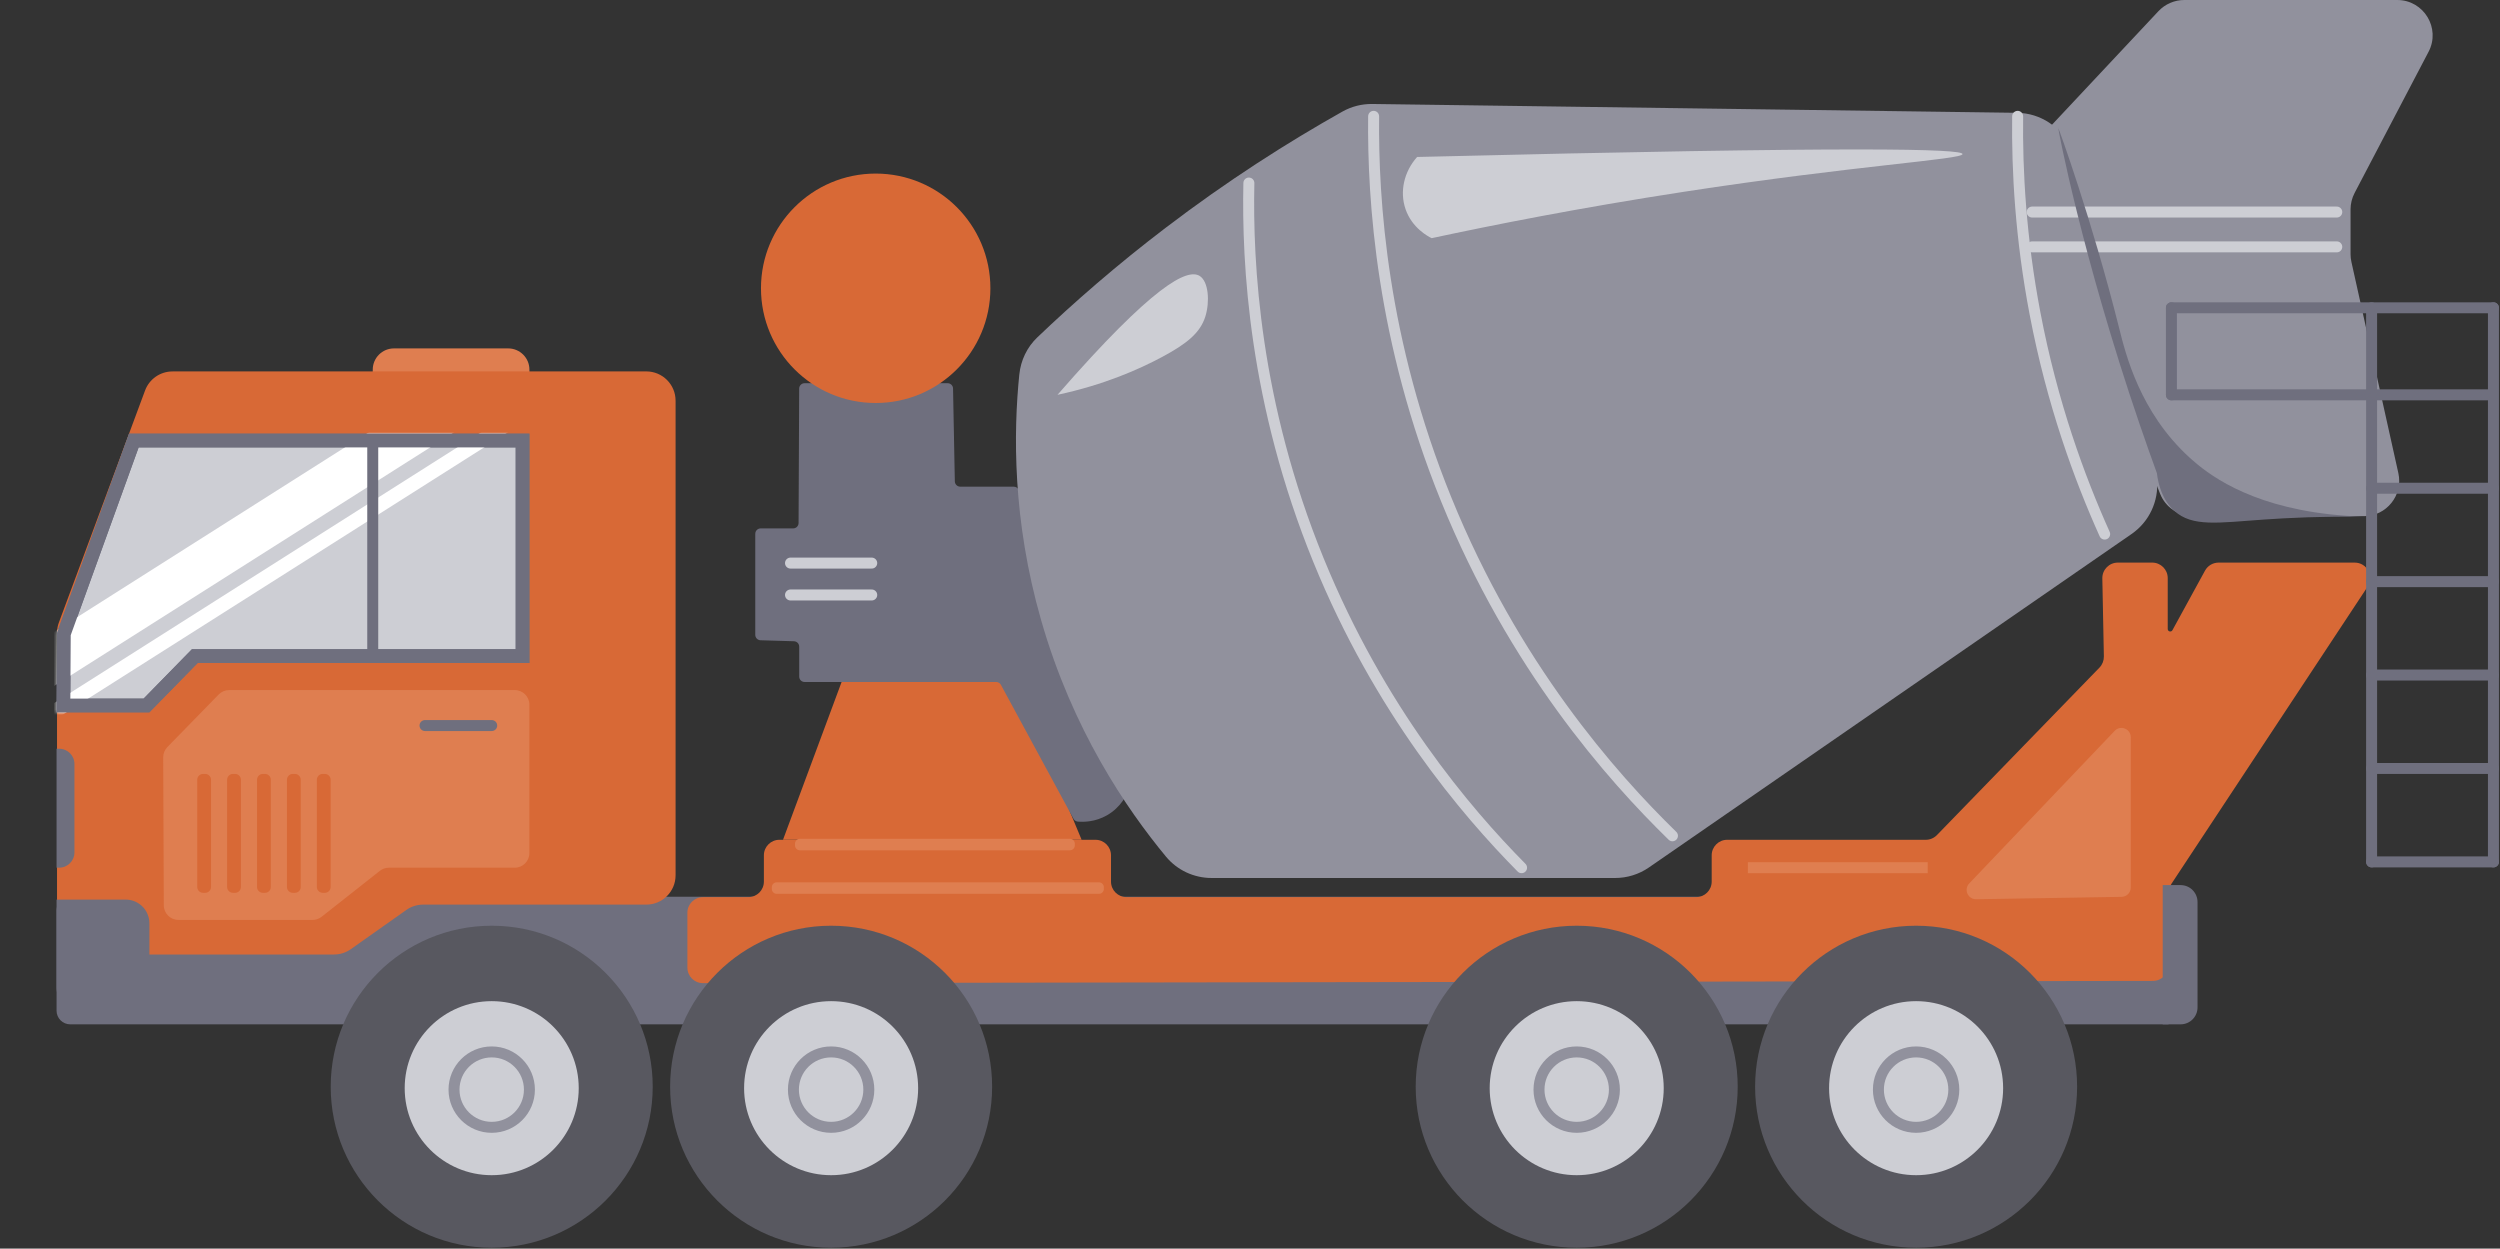 <svg width="911" height="455" viewBox="0 0 911 455" fill="none" xmlns="http://www.w3.org/2000/svg">
<rect x="0" y="0" width="911" height="455" fill="#333333" stroke="none"/>
<g clip-path="url(#clip0_569_875)">
<path d="M143.57 126.96H185.19C189.46 126.96 192.92 130.43 192.92 134.69V143.87H135.83V134.69C135.83 130.42 139.3 126.96 143.56 126.96H143.57Z" fill="#DF7E50"/>
<path d="M25.59 326.76H785.23C787.98 326.76 790.21 328.99 790.21 331.74V373.27H25.59C22.84 373.27 20.61 371.04 20.61 368.29V331.74C20.61 328.99 22.84 326.76 25.59 326.76Z" fill="#6F6F7E"/>
<path d="M62.86 135.34H235.51C241.4 135.34 246.18 140.11 246.18 146.01V318.97C246.18 324.86 241.41 329.64 235.51 329.64H154.2C151.99 329.64 149.84 330.32 148.04 331.6L127.87 345.86C126.07 347.13 123.92 347.82 121.71 347.82H31.45C25.56 347.82 20.78 343.05 20.78 337.15V230.57C20.78 229.3 21.01 228.04 21.45 226.86L52.86 142.3C54.41 138.12 58.4 135.35 62.86 135.35V135.34Z" fill="#D86936"/>
<path d="M23.12 257.07L23.28 231.01L48.77 160.54H190.42V239.07H70.99L53.38 257.07H23.12Z" fill="#CDCED4"/>
<path d="M187.92 163.04V236.58H69.94L68.47 238.08L52.33 254.57H25.63L25.77 231.46L50.51 163.04H187.91M192.91 158.04H47.01L20.78 230.57L20.6 259.57H54.43L72.04 241.58H192.91V158.04Z" fill="#6F6F7E"/>
<path d="M309.26 241.57L285.33 306.01H394.14L367.33 241.57H309.26Z" fill="#D86936"/>
<path d="M256.15 326.91H272.71C275.83 326.91 278.36 324.38 278.36 321.26V311.67C278.36 308.55 280.89 306.02 284.01 306.02H399.2C402.32 306.02 404.85 308.55 404.85 311.67V321.26C404.85 324.38 407.38 326.91 410.5 326.91H618.09C621.21 326.91 623.74 324.38 623.74 321.26V311.67C623.74 308.55 626.27 306.02 629.39 306.02H701.76C703.29 306.02 704.75 305.4 705.82 304.3L765.05 243.27C766.1 242.19 766.67 240.73 766.65 239.22L766.09 210.77C766.03 207.61 768.58 205.01 771.74 205.01H784.27C787.39 205.01 789.92 207.54 789.92 210.66V229.21C789.92 230.15 791.18 230.47 791.63 229.65L803.5 207.95C804.49 206.14 806.39 205.01 808.46 205.01H858.04C862.54 205.01 865.24 210.02 862.76 213.78L791.29 322.03C790.69 322.95 790.36 324.02 790.35 325.12C790.31 334.02 790.26 342.91 790.22 351.81C790.2 354.92 787.68 357.43 784.58 357.44L256.15 358.26C253.02 358.26 250.49 355.73 250.49 352.61V332.58C250.49 329.46 253.02 326.93 256.14 326.93L256.15 326.91Z" fill="#D86936"/>
<path d="M861.38 188.09C869.63 188.09 875.75 180.45 873.96 172.4C870.48 156.73 867 141.06 863.51 125.39C861.29 115.4 859.07 105.41 856.85 95.42C856.65 94.5 856.54 93.56 856.54 92.62V76.31C856.54 74.23 857.05 72.17 858.01 70.33C867 53.18 875.98 36.02 884.97 18.87C889.47 10.29 883.24 0 873.55 0H795.95C792.39 0 788.98 1.48 786.54 4.07C772.26 19.3 757.98 34.53 743.7 49.77C740.29 53.41 739.28 58.68 741.11 63.32C756.45 102.19 771.8 141.06 787.14 179.92C789.08 184.84 793.84 188.08 799.13 188.08H861.36L861.38 188.09Z" fill="#91919D"/>
<path d="M291.22 141.61C291.15 157.94 291.07 174.26 291 190.59C291 191.68 290.11 192.55 289.03 192.55H277.19C276.1 192.55 275.22 193.43 275.22 194.52V231.34C275.22 232.41 276.07 233.28 277.13 233.31C281.19 233.43 285.26 233.55 289.32 233.67C290.39 233.7 291.23 234.57 291.23 235.64V246.55C291.23 247.64 292.11 248.52 293.2 248.52H363C363.72 248.52 364.39 248.92 364.73 249.55C373.54 265.82 382.36 282.09 391.17 298.36C391.49 298.95 392.08 299.33 392.75 299.39C394.93 299.58 399.05 299.53 403.28 297.15C408.62 294.14 410.78 289.31 411.51 287.27C411.67 286.83 411.66 286.36 411.5 285.92C398.09 250.15 384.67 214.38 371.26 178.62C370.97 177.85 370.24 177.34 369.41 177.34H349.91C348.84 177.34 347.96 176.48 347.94 175.41C347.72 164.13 347.51 152.85 347.29 141.57C347.27 140.5 346.39 139.64 345.32 139.64H293.19C292.1 139.64 291.22 140.52 291.22 141.6V141.61Z" fill="#6F6F7E"/>
<path d="M20.61 327.81H45.81C50.57 327.81 54.44 331.68 54.44 336.44V363.95C54.44 366.76 52.16 369.04 49.35 369.04H29.75C24.71 369.04 20.61 364.95 20.61 359.9V327.81Z" fill="#6F6F7E"/>
<path d="M788.09 322.53H794.61C798.02 322.53 800.78 325.29 800.78 328.7V367.1C800.78 370.51 798.02 373.27 794.61 373.27H788.09V322.53Z" fill="#6F6F7E"/>
<path d="M20.61 272.84H21.58C24.64 272.84 27.13 275.33 27.13 278.39V310.63C27.13 313.69 24.64 316.18 21.58 316.18H20.61V272.84Z" fill="#6F6F7E"/>
<path d="M698.23 454.67C730.633 454.67 756.9 428.403 756.9 396C756.9 363.598 730.633 337.33 698.23 337.33C665.827 337.33 639.56 363.598 639.56 396C639.56 428.403 665.827 454.67 698.23 454.67Z" fill="#585860"/>
<path d="M698.23 428.24C715.743 428.24 729.94 414.043 729.94 396.53C729.94 379.017 715.743 364.82 698.23 364.82C680.717 364.82 666.52 379.017 666.52 396.53C666.52 414.043 680.717 428.24 698.23 428.24Z" fill="#CDCED4"/>
<path d="M698.23 410.8C705.818 410.8 711.97 404.648 711.97 397.06C711.97 389.472 705.818 383.32 698.23 383.32C690.642 383.32 684.49 389.472 684.49 397.06C684.49 404.648 690.642 410.8 698.23 410.8Z" stroke="#91919D" stroke-width="4" stroke-miterlimit="10"/>
<path d="M574.55 454.67C606.953 454.67 633.22 428.403 633.22 396C633.22 363.598 606.953 337.33 574.55 337.33C542.147 337.33 515.88 363.598 515.88 396C515.88 428.403 542.147 454.67 574.55 454.67Z" fill="#585860"/>
<path d="M574.55 428.24C592.063 428.24 606.26 414.043 606.26 396.53C606.26 379.017 592.063 364.82 574.55 364.82C557.037 364.82 542.84 379.017 542.84 396.53C542.84 414.043 557.037 428.24 574.55 428.24Z" fill="#CDCED4"/>
<path d="M574.55 410.8C582.138 410.8 588.29 404.648 588.29 397.06C588.29 389.472 582.138 383.32 574.55 383.32C566.962 383.32 560.81 389.472 560.81 397.06C560.81 404.648 566.962 410.8 574.55 410.8Z" stroke="#91919D" stroke-width="4" stroke-miterlimit="10"/>
<path d="M302.86 454.67C335.262 454.67 361.53 428.403 361.53 396C361.53 363.598 335.262 337.33 302.86 337.33C270.457 337.33 244.19 363.598 244.19 396C244.19 428.403 270.457 454.67 302.86 454.67Z" fill="#585860"/>
<path d="M302.86 428.24C320.373 428.24 334.57 414.043 334.57 396.53C334.57 379.017 320.373 364.82 302.86 364.82C285.347 364.82 271.15 379.017 271.15 396.53C271.15 414.043 285.347 428.24 302.86 428.24Z" fill="#CDCED4"/>
<path d="M302.86 410.8C310.448 410.8 316.6 404.648 316.6 397.06C316.6 389.472 310.448 383.32 302.86 383.32C295.271 383.32 289.12 389.472 289.12 397.06C289.12 404.648 295.271 410.8 302.86 410.8Z" stroke="#91919D" stroke-width="4" stroke-miterlimit="10"/>
<path d="M179.18 454.67C211.583 454.67 237.85 428.403 237.85 396C237.85 363.598 211.583 337.33 179.18 337.33C146.777 337.33 120.51 363.598 120.51 396C120.51 428.403 146.777 454.67 179.18 454.67Z" fill="#585860"/>
<path d="M179.18 428.24C196.693 428.24 210.89 414.043 210.89 396.53C210.89 379.017 196.693 364.82 179.18 364.82C161.667 364.82 147.47 379.017 147.47 396.53C147.47 414.043 161.667 428.24 179.18 428.24Z" fill="#CDCED4"/>
<path d="M179.18 410.8C186.768 410.8 192.92 404.648 192.92 397.06C192.92 389.472 186.768 383.32 179.18 383.32C171.592 383.32 165.44 389.472 165.44 397.06C165.44 404.648 171.592 410.8 179.18 410.8Z" stroke="#91919D" stroke-width="4" stroke-miterlimit="10"/>
<mask id="mask0_569_875" style="mask-type:luminance" maskUnits="userSpaceOnUse" x="20" y="158" width="173" height="102">
<path d="M47.01 158.04H192.92V241.57H72.05L54.43 259.57H20.61L20.78 230.56L47.01 158.04Z" fill="white"/>
</mask>
<g mask="url(#mask0_569_875)">
<path d="M236.78 112.27L9.91 256.17L0.46 242.45L227.33 98.55L236.78 112.27Z" fill="white"/>
<path d="M229.85 129.14L2.98 273.04L0 268.71L226.87 124.81L229.85 129.14Z" fill="white"/>
</g>
<path d="M60.99 272.23L79.69 253.07C80.7 252.04 82.07 251.46 83.51 251.46H187.57C190.52 251.46 192.91 253.85 192.91 256.8V310.85C192.91 313.8 190.52 316.19 187.57 316.19H141.72C140.52 316.19 139.35 316.59 138.41 317.34L117.2 334.07C116.26 334.81 115.09 335.22 113.89 335.22H65.03C62.09 335.22 59.7 332.84 59.69 329.9C59.62 311.93 59.54 293.96 59.47 275.98C59.47 274.58 60.01 273.23 60.99 272.23Z" fill="#DF7E50"/>
<path d="M135.83 161.84V236.9" stroke="#6F6F7E" stroke-width="4" stroke-miterlimit="10"/>
<path d="M179.18 264.39H154.87" stroke="#6F6F7E" stroke-width="4" stroke-linecap="round" stroke-linejoin="round"/>
<path d="M319.1 146.85C342.186 146.85 360.9 128.136 360.9 105.05C360.9 81.965 342.186 63.25 319.1 63.25C296.015 63.25 277.3 81.965 277.3 105.05C277.3 128.136 296.015 146.85 319.1 146.85Z" fill="#D86936"/>
<path d="M371.45 136.4C371.97 131.29 374.27 126.51 377.98 122.96C391.46 110.09 406.96 96.57 424.65 83.09C447.36 65.77 469.28 51.84 489.18 40.66C492.51 38.79 496.27 37.84 500.08 37.89C578.42 38.96 656.76 40.04 735.09 41.11C743.51 41.23 751.08 46.22 754.55 53.9C761.09 68.37 767.53 85.11 772.95 103.99C780.52 130.33 784.28 154.45 786.02 174.89C786.68 182.64 783.16 190.15 776.76 194.58C718.13 235.09 659.5 275.6 600.87 316.1C597.25 318.6 592.96 319.94 588.56 319.94H441.51C435.07 319.94 428.96 317.09 424.86 312.13C410.48 294.75 390.82 265.93 379.36 225.9C368.9 189.35 369.3 157.47 371.44 136.41L371.45 136.4Z" fill="#91919D"/>
<path d="M288.06 205.19H317.66" stroke="#CDCED4" stroke-width="4" stroke-miterlimit="10" stroke-linecap="round"/>
<path d="M288.06 216.81H317.66" stroke="#CDCED4" stroke-width="4" stroke-miterlimit="10" stroke-linecap="round"/>
<path d="M187.92 163.04V236.58H69.94L68.47 238.08L52.33 254.57H25.63L25.77 231.46L50.51 163.04H187.91M192.91 158.04H47.01L20.78 230.57L20.6 259.57H54.43L72.04 241.58H192.91V158.04Z" fill="#6F6F7E"/>
<path d="M74.76 282.01H74.01C72.828 282.01 71.87 282.968 71.87 284.15V323.21C71.87 324.392 72.828 325.35 74.01 325.35H74.76C75.942 325.35 76.9 324.392 76.9 323.21V284.15C76.9 282.968 75.942 282.01 74.76 282.01Z" fill="#D86936"/>
<path d="M85.65 282.01H84.9C83.718 282.01 82.76 282.968 82.76 284.15V323.21C82.76 324.392 83.718 325.35 84.9 325.35H85.65C86.832 325.35 87.79 324.392 87.79 323.21V284.15C87.79 282.968 86.832 282.01 85.65 282.01Z" fill="#D86936"/>
<path d="M96.55 282.01H95.8C94.618 282.01 93.66 282.968 93.66 284.15V323.21C93.66 324.392 94.618 325.35 95.8 325.35H96.55C97.732 325.35 98.69 324.392 98.69 323.21V284.15C98.69 282.968 97.732 282.01 96.55 282.01Z" fill="#D86936"/>
<path d="M107.45 282.01H106.7C105.518 282.01 104.56 282.968 104.56 284.15V323.21C104.56 324.392 105.518 325.35 106.7 325.35H107.45C108.632 325.35 109.59 324.392 109.59 323.21V284.15C109.59 282.968 108.632 282.01 107.45 282.01Z" fill="#D86936"/>
<path d="M118.35 282.01H117.6C116.418 282.01 115.46 282.968 115.46 284.15V323.21C115.46 324.392 116.418 325.35 117.6 325.35H118.35C119.532 325.35 120.49 324.392 120.49 323.21V284.15C120.49 282.968 119.532 282.01 118.35 282.01Z" fill="#D86936"/>
<path d="M391.66 308.07V307.44C391.66 306.457 390.863 305.66 389.88 305.66H291.48C290.497 305.66 289.7 306.457 289.7 307.44V308.07C289.7 309.053 290.497 309.85 291.48 309.85H389.88C390.863 309.85 391.66 309.053 391.66 308.07Z" fill="#DF7E50"/>
<path d="M402.24 323.93V323.3C402.24 322.317 401.443 321.52 400.46 321.52H283.03C282.047 321.52 281.25 322.317 281.25 323.3V323.93C281.25 324.913 282.047 325.71 283.03 325.71H400.46C401.443 325.71 402.24 324.913 402.24 323.93Z" fill="#DF7E50"/>
<path d="M740.52 77.27H851.52" stroke="#CDCED4" stroke-width="4" stroke-miterlimit="10" stroke-linecap="round"/>
<path d="M740.52 89.96H851.52" stroke="#CDCED4" stroke-width="4" stroke-miterlimit="10" stroke-linecap="round"/>
<path d="M500.55 42.39C500.22 72.86 503.51 124.11 526.98 181.93C551.62 242.65 587.28 282.96 609.44 304.56" stroke="#CDCED4" stroke-width="4" stroke-miterlimit="10" stroke-linecap="round"/>
<path d="M735.23 42.39C734.98 62.35 736.34 86.83 741.57 114.28C747.82 147.04 757.71 174.12 766.94 194.62" stroke="#CDCED4" stroke-width="4" stroke-miterlimit="10" stroke-linecap="round"/>
<path d="M455.09 66.7C454.45 96.12 457.11 146.87 480.46 204.13C502.69 258.65 534.09 295.59 554.46 316.19" stroke="#CDCED4" stroke-width="4" stroke-miterlimit="10" stroke-linecap="round"/>
<path d="M702.46 316.19H636.92" stroke="#DF7E50" stroke-width="4" stroke-miterlimit="10"/>
<path d="M750.03 46.61C749.88 46.65 758.54 92.72 779.63 154.44C782.09 161.63 784.27 167.75 785.97 172.41C786.5 176.66 787.97 182.24 792.31 186.15C798.93 192.11 808.14 190.5 825.08 189.32C833.86 188.71 846.1 188.12 861.02 188.26C826.7 187.15 809 175.99 800.76 169.23C799.34 168.06 798.18 167.01 797.91 166.77C779.68 150.18 774.54 128.82 772.21 119.54C762.35 80.19 750.14 46.57 750.01 46.6L750.03 46.61Z" fill="#6F6F7E"/>
<path d="M864.21 314.07H908.61" stroke="#6F6F7E" stroke-width="4" stroke-miterlimit="10" stroke-linecap="round"/>
<path d="M864.21 112.16V314.07" stroke="#6F6F7E" stroke-width="4" stroke-miterlimit="10" stroke-linecap="round"/>
<path d="M791.26 112.16V143.87" stroke="#6F6F7E" stroke-width="4" stroke-miterlimit="10" stroke-linecap="round"/>
<path d="M908.61 112.16V314.07" stroke="#6F6F7E" stroke-width="4" stroke-miterlimit="10" stroke-linecap="round"/>
<path d="M864.21 280.03H908.61" stroke="#6F6F7E" stroke-width="4" stroke-miterlimit="10" stroke-linecap="round"/>
<path d="M864.21 245.99H908.61" stroke="#6F6F7E" stroke-width="4" stroke-miterlimit="10" stroke-linecap="round"/>
<path d="M864.21 211.95H908.61" stroke="#6F6F7E" stroke-width="4" stroke-miterlimit="10" stroke-linecap="round"/>
<path d="M864.21 177.91H908.61" stroke="#6F6F7E" stroke-width="4" stroke-miterlimit="10" stroke-linecap="round"/>
<path d="M791.26 143.87H906.49" stroke="#6F6F7E" stroke-width="4" stroke-miterlimit="10" stroke-linecap="round"/>
<path d="M791.26 112.16H908.61" stroke="#6F6F7E" stroke-width="4" stroke-miterlimit="10" stroke-linecap="round"/>
<path d="M516.41 57.19C511.63 62.52 509.97 69.81 512.18 76.22C514.54 83.07 520.36 86.13 521.69 86.79C543.53 82.1 575.18 75.79 613.66 69.88C676.43 60.23 715.23 58.1 715.15 56.14C715.07 54.24 678.48 53.21 516.41 57.2V57.19Z" fill="#CDCED4"/>
<path d="M385.35 143.87C420.53 103.49 432.66 97.84 437.12 100.53C440.45 102.54 440.89 110.06 439.23 115.33C437.37 121.26 432.58 125.21 423.37 130.13C415.22 134.49 402.56 140.17 385.35 143.87Z" fill="#CDCED4"/>
<path d="M776.46 323.4V268.67C776.46 265.59 772.71 264.09 770.59 266.32C752.92 284.85 735.26 303.39 717.59 321.92C715.5 324.11 717.09 327.73 720.11 327.68C737.78 327.39 755.44 327.1 773.11 326.81C774.97 326.78 776.46 325.26 776.46 323.4Z" fill="#DF7E50"/>
</g>
<defs>
<clipPath id="clip0_569_875">
<rect width="910.61" height="454.67" fill="white"/>
</clipPath>
</defs>
</svg>
